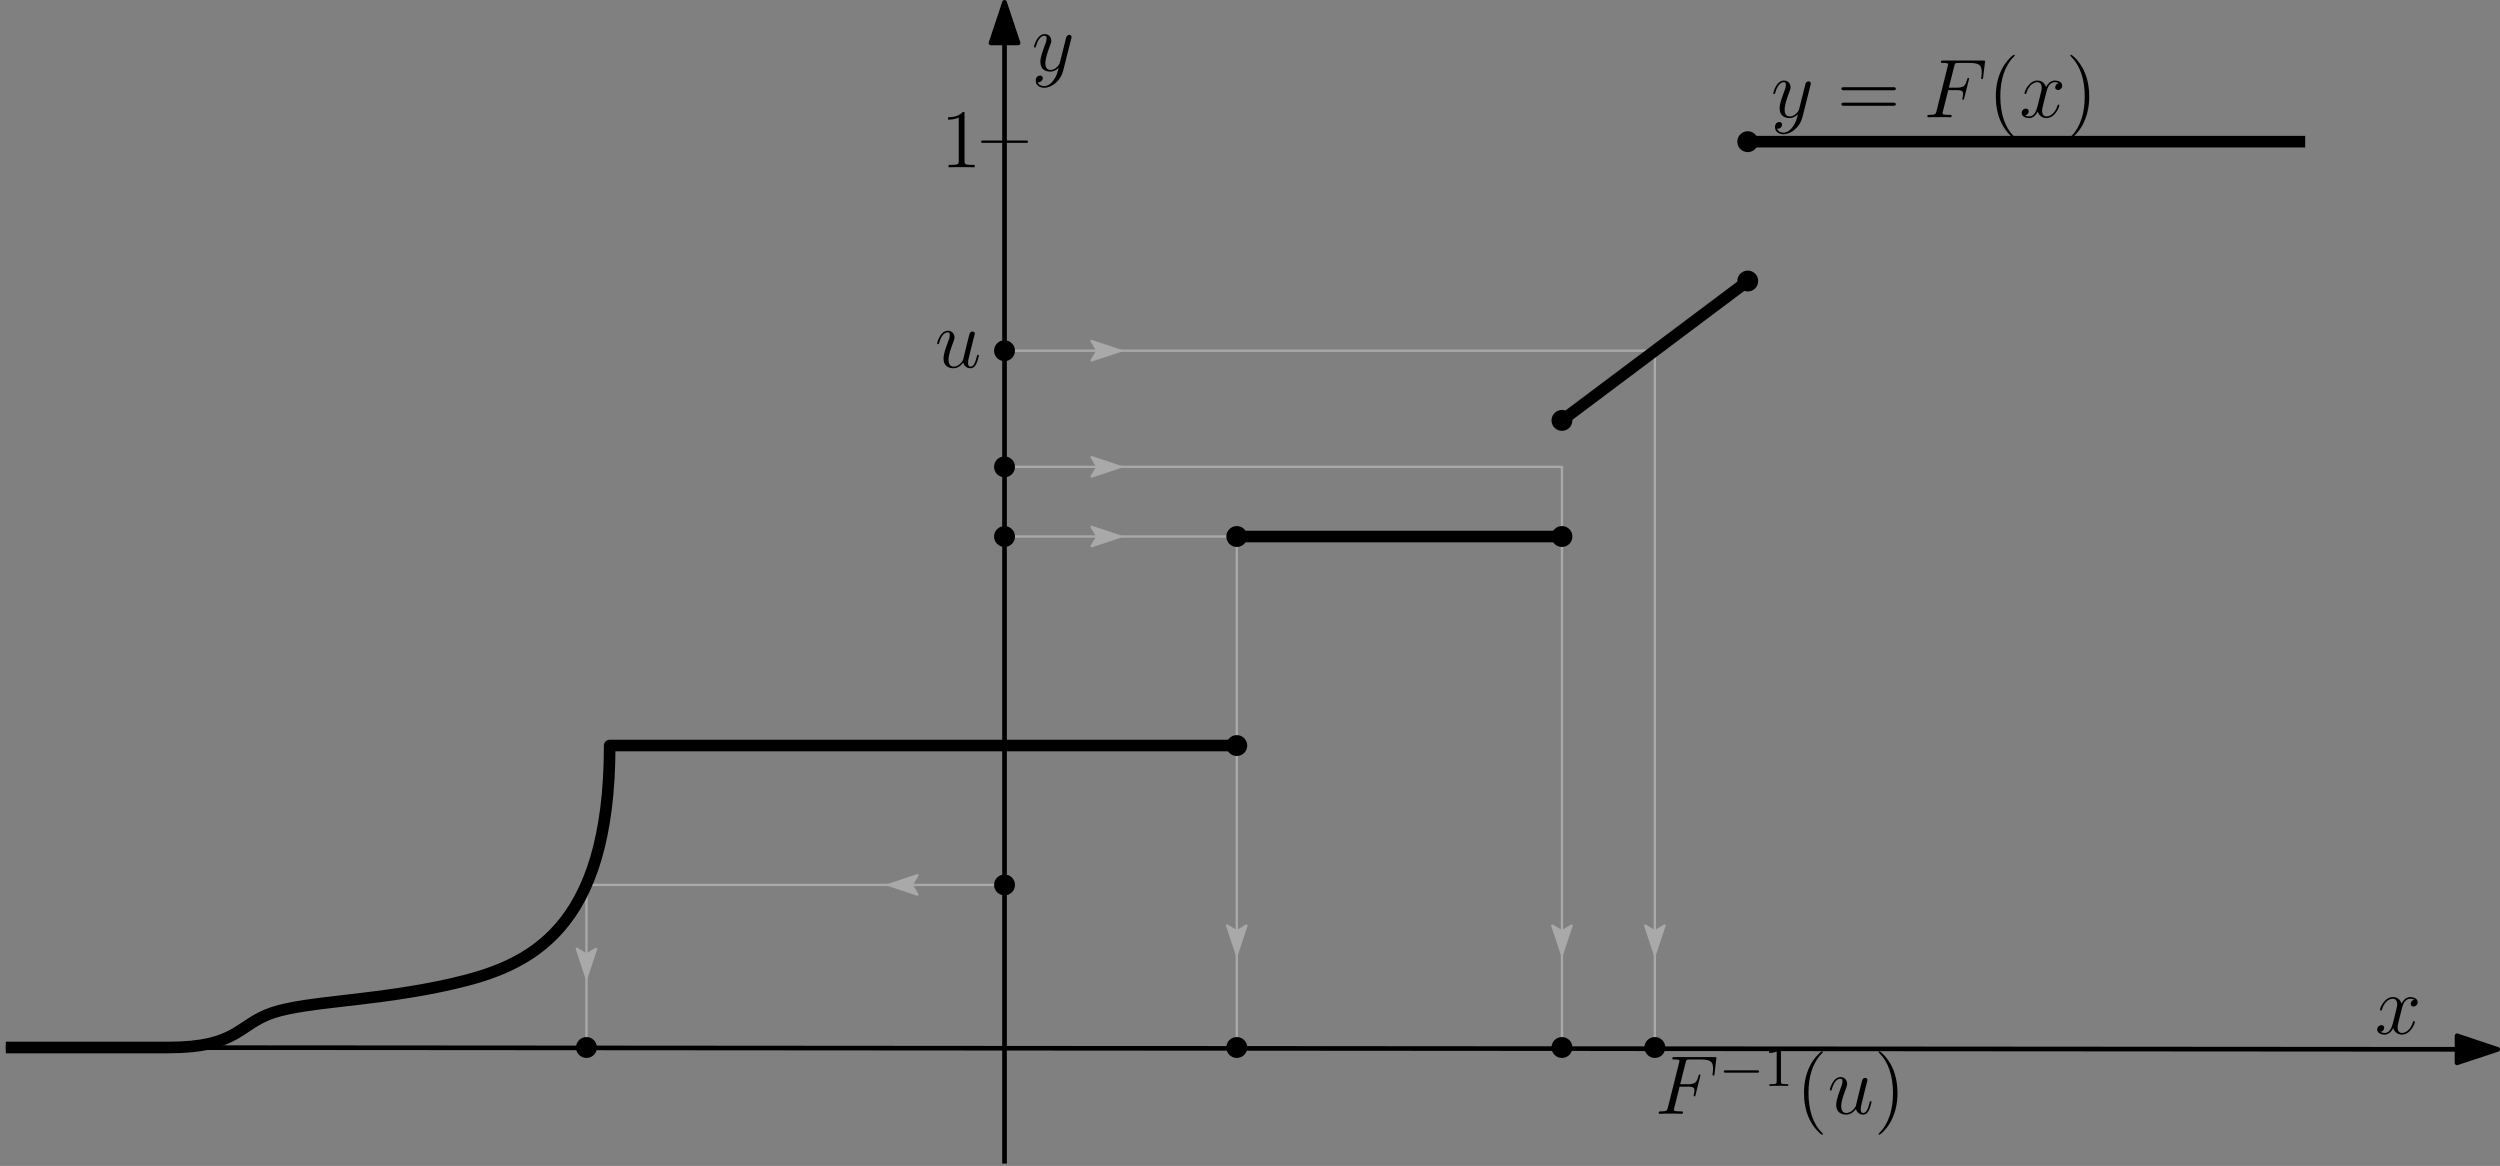 <?xml version='1.0' encoding='UTF-8'?>
<!-- This file was generated by dvisvgm 3.2.1 -->
<svg version='1.1' xmlns='http://www.w3.org/2000/svg' xmlns:xlink='http://www.w3.org/1999/xlink' width='430.551pt' height='200.8pt' viewBox='0 0 430.551 200.8'>
<rect x="0" y="0" width="430.551" height="200.8" fill="#808080" stroke="none"/>
<defs>
<clipPath id='cp0'>
<path d='M0 200.8H430.551V0H0Z'/>
</clipPath>
<clipPath id='cp1'>
<path d='M304 24.99H362.212V8.644H304Z'/>
</clipPath>
<clipPath id='cp2'>
<path d='M172 16.19H186.046V5.224H172Z'/>
</clipPath>
<clipPath id='cp3'>
<path d='M408 181.4H423.163V171.071H408Z'/>
</clipPath>
<clipPath id='cp4'>
<path d='M160.976 30.022H170V18.777H160.976Z'/>
</clipPath>
<clipPath id='cp5'>
<path d='M160.005 64.488H170V56.311H160.005Z'/>
</clipPath>
<clipPath id='cp6'>
<path d='M284 196.613H329.193V179.4H284Z'/>
</clipPath>
<path id='g3-1' d='M2.928-6.374C2.928-6.613 2.928-6.633 2.699-6.633C2.082-5.996 1.205-5.996 .886-5.996V-5.687C1.086-5.687 1.673-5.687 2.191-5.946V-.787C2.191-.428 2.161-.309 1.265-.309H.946V0C1.295-.03 2.161-.03 2.56-.03S3.825-.03 4.173 0V-.309H3.855C2.958-.309 2.928-.418 2.928-.787V-6.374Z'/>
<path id='g2-1' d='M6.564-2.291C6.733-2.291 6.912-2.291 6.912-2.49S6.733-2.689 6.564-2.689H1.175C1.006-2.689 .827-2.689 .827-2.49S1.006-2.291 1.175-2.291H6.564Z'/>
<path id='g1-1' d='M4.664 3.487C4.664 3.444 4.664 3.415 4.42 3.171C2.985 1.722 2.181-.646 2.181-3.573C2.181-6.357 2.856-8.754 4.52-10.447C4.664-10.576 4.664-10.605 4.664-10.648C4.664-10.734 4.592-10.762 4.535-10.762C4.348-10.762 3.171-9.729 2.468-8.323C1.736-6.874 1.406-5.338 1.406-3.573C1.406-2.296 1.607-.588 2.353 .947C3.2 2.669 4.377 3.602 4.535 3.602C4.592 3.602 4.664 3.573 4.664 3.487Z'/>
<path id='g1-2' d='M4.047-3.573C4.047-4.664 3.903-6.443 3.1-8.108C2.253-9.83 1.076-10.762 .918-10.762C.861-10.762 .789-10.734 .789-10.648C.789-10.605 .789-10.576 1.033-10.332C2.468-8.883 3.272-6.515 3.272-3.587C3.272-.804 2.597 1.593 .933 3.286C.789 3.415 .789 3.444 .789 3.487C.789 3.573 .861 3.602 .918 3.602C1.105 3.602 2.282 2.569 2.985 1.162C3.717-.301 4.047-1.851 4.047-3.573Z'/>
<path id='g1-3' d='M4.133-9.198C4.133-9.528 4.133-9.543 3.846-9.543C3.501-9.155 2.784-8.624 1.306-8.624V-8.208C1.636-8.208 2.353-8.208 3.143-8.581V-1.105C3.143-.588 3.1-.416 1.837-.416H1.392V0C1.779-.029 3.171-.029 3.645-.029S5.496-.029 5.883 0V-.416H5.439C4.176-.416 4.133-.588 4.133-1.105V-9.198Z'/>
<path id='g1-4' d='M9.686-4.649C9.887-4.649 10.145-4.649 10.145-4.908C10.145-5.18 9.902-5.18 9.686-5.18H1.234C1.033-5.18 .775-5.18 .775-4.922C.775-4.649 1.019-4.649 1.234-4.649H9.686ZM9.686-1.98C9.887-1.98 10.145-1.98 10.145-2.239C10.145-2.511 9.902-2.511 9.686-2.511H1.234C1.033-2.511 .775-2.511 .775-2.253C.775-1.98 1.019-1.98 1.234-1.98H9.686Z'/>
<path id='g0-1' d='M4.262-4.678H5.64C6.73-4.678 6.816-4.434 6.816-4.018C6.816-3.831 6.788-3.631 6.716-3.315C6.687-3.257 6.673-3.186 6.673-3.157C6.673-3.057 6.73-2.999 6.831-2.999C6.945-2.999 6.96-3.057 7.017-3.286L7.849-6.63C7.849-6.687 7.806-6.773 7.706-6.773C7.577-6.773 7.562-6.716 7.505-6.472C7.204-5.396 6.917-5.094 5.668-5.094H4.362L5.295-8.811C5.424-9.313 5.453-9.356 6.041-9.356H7.964C9.758-9.356 10.016-8.825 10.016-7.806C10.016-7.72 10.016-7.405 9.973-7.032C9.959-6.974 9.93-6.788 9.93-6.73C9.93-6.615 10.002-6.572 10.088-6.572C10.188-6.572 10.246-6.63 10.275-6.888L10.576-9.399C10.576-9.442 10.605-9.586 10.605-9.614C10.605-9.772 10.476-9.772 10.217-9.772H3.415C3.143-9.772 2.999-9.772 2.999-9.514C2.999-9.356 3.1-9.356 3.344-9.356C4.233-9.356 4.233-9.256 4.233-9.098C4.233-9.026 4.219-8.969 4.176-8.811L2.239-1.062C2.109-.56 2.081-.416 1.076-.416C.804-.416 .66-.416 .66-.158C.66 0 .789 0 .875 0C1.148 0 1.435-.029 1.708-.029H3.573C3.889-.029 4.233 0 4.549 0C4.678 0 4.85 0 4.85-.258C4.85-.416 4.764-.416 4.449-.416C3.315-.416 3.286-.517 3.286-.732C3.286-.804 3.315-.918 3.344-1.019L4.262-4.678Z'/>
<path id='g0-2' d='M4.893-.832C5.08-.029 5.769 .143 6.113 .143C6.572 .143 6.917-.158 7.146-.646C7.39-1.162 7.577-2.009 7.577-2.052C7.577-2.124 7.519-2.181 7.433-2.181C7.304-2.181 7.29-2.109 7.232-1.894C6.974-.904 6.716-.143 6.142-.143C5.711-.143 5.711-.617 5.711-.804C5.711-1.134 5.754-1.277 5.898-1.88C5.998-2.267 6.099-2.655 6.185-3.057L6.773-5.396C6.874-5.754 6.874-5.783 6.874-5.826C6.874-6.041 6.701-6.185 6.486-6.185C6.07-6.185 5.97-5.826 5.883-5.467C5.74-4.908 4.965-1.822 4.865-1.32C4.85-1.32 4.291-.143 3.243-.143C2.497-.143 2.353-.789 2.353-1.32C2.353-2.138 2.755-3.286 3.128-4.248C3.3-4.707 3.372-4.893 3.372-5.18C3.372-5.797 2.927-6.328 2.239-6.328C.918-6.328 .387-4.248 .387-4.133C.387-4.075 .445-4.004 .545-4.004C.674-4.004 .689-4.061 .746-4.262C1.091-5.496 1.65-6.041 2.196-6.041C2.339-6.041 2.569-6.027 2.569-5.568C2.569-5.195 2.411-4.779 2.196-4.233C1.564-2.526 1.492-1.98 1.492-1.55C1.492-.086 2.597 .143 3.186 .143C4.104 .143 4.606-.488 4.893-.832Z'/>
<path id='g0-3' d='M6.802-5.855C6.343-5.769 6.17-5.424 6.17-5.152C6.17-4.807 6.443-4.692 6.644-4.692C7.075-4.692 7.376-5.066 7.376-5.453C7.376-6.056 6.687-6.328 6.084-6.328C5.209-6.328 4.721-5.467 4.592-5.195C4.262-6.271 3.372-6.328 3.114-6.328C1.65-6.328 .875-4.449 .875-4.133C.875-4.075 .933-4.004 1.033-4.004C1.148-4.004 1.177-4.09 1.205-4.147C1.693-5.74 2.655-6.041 3.071-6.041C3.717-6.041 3.846-5.439 3.846-5.094C3.846-4.779 3.76-4.449 3.587-3.76L3.1-1.794C2.884-.933 2.468-.143 1.708-.143C1.636-.143 1.277-.143 .976-.33C1.492-.43 1.607-.861 1.607-1.033C1.607-1.32 1.392-1.492 1.119-1.492C.775-1.492 .402-1.191 .402-.732C.402-.129 1.076 .143 1.693 .143C2.382 .143 2.87-.402 3.171-.99C3.401-.143 4.118 .143 4.649 .143C6.113 .143 6.888-1.736 6.888-2.052C6.888-2.124 6.831-2.181 6.745-2.181C6.615-2.181 6.601-2.109 6.558-1.995C6.17-.732 5.338-.143 4.692-.143C4.19-.143 3.918-.517 3.918-1.105C3.918-1.421 3.975-1.65 4.205-2.597L4.707-4.549C4.922-5.41 5.41-6.041 6.07-6.041C6.099-6.041 6.501-6.041 6.802-5.855Z'/>
<path id='g0-4' d='M3.774 1.607C3.387 2.152 2.827 2.64 2.124 2.64C1.952 2.64 1.263 2.612 1.048 1.952C1.091 1.966 1.162 1.966 1.191 1.966C1.622 1.966 1.909 1.593 1.909 1.263S1.636 .818 1.421 .818C1.191 .818 .689 .99 .689 1.693C.689 2.425 1.306 2.927 2.124 2.927C3.559 2.927 5.008 1.607 5.41 .014L6.816-5.582C6.831-5.654 6.859-5.74 6.859-5.826C6.859-6.041 6.687-6.185 6.472-6.185C6.343-6.185 6.041-6.127 5.927-5.697L4.865-1.478C4.793-1.22 4.793-1.191 4.678-1.033C4.391-.631 3.918-.143 3.229-.143C2.425-.143 2.353-.933 2.353-1.32C2.353-2.138 2.741-3.243 3.128-4.276C3.286-4.692 3.372-4.893 3.372-5.18C3.372-5.783 2.942-6.328 2.239-6.328C.918-6.328 .387-4.248 .387-4.133C.387-4.075 .445-4.004 .545-4.004C.674-4.004 .689-4.061 .746-4.262C1.091-5.467 1.636-6.041 2.196-6.041C2.325-6.041 2.569-6.041 2.569-5.568C2.569-5.195 2.411-4.779 2.196-4.233C1.492-2.353 1.492-1.88 1.492-1.535C1.492-.172 2.468 .143 3.186 .143C3.602 .143 4.118 .014 4.621-.517L4.635-.502C4.42 .344 4.276 .904 3.774 1.607Z'/>
</defs>
<g id='page1'>
<g clip-path='url(#cp0)'>
<g stroke='#a9a9a9' fill='none' stroke-width='.4' stroke-miterlimit='10' stroke-linejoin='round'>
<path d='M173 92.4H213V180.4'/>
<path d='M173 60.4H285V180.4'/>
<path d='M173 80.4H269V180.4'/>
<path d='M173 152.4H101V180.4'/>
</g>
<path d='M173 .4V200.4' stroke='#000' fill='none' stroke-width='.8' stroke-miterlimit='10' stroke-linejoin='round'/>
<path d='M173 .4L170.669 7.4H175.331Z'/>
<path d='M173 .4L170.669 7.4H175.331Z' stroke='#000' fill='none' stroke-width='.8' stroke-miterlimit='10' stroke-linejoin='round'/>
<path d='M430.151 180.72L1 180.4' stroke='#000' fill='none' stroke-width='.8' stroke-miterlimit='10' stroke-linejoin='round'/>
<path d='M430.151 180.72L423.153 178.384L423.149 183.046Z'/>
<g stroke='#000' fill='none' stroke-miterlimit='10' stroke-linejoin='round'>
<path d='M430.151 180.72L423.153 178.384L423.149 183.046Z' stroke-width='.8'/>
<g stroke-width='2'>
<path d='M105 128.4H213' stroke-linecap='round'/>
<path d='M213 92.4H269'/>
<path d='M301 24.4H397'/>
</g>
</g>
<path d='M302.8 24.4C302.8 23.406 301.994 22.6 301 22.6S299.2 23.406 299.2 24.4S300.006 26.2 301 26.2S302.8 25.394 302.8 24.4'/>
<path d='M214.8 92.4C214.8 91.406 213.994 90.6 213 90.6S211.2 91.406 211.2 92.4S212.006 94.2 213 94.2S214.8 93.394 214.8 92.4'/>
<path d='M214.5 128.4C214.5 127.572 213.828 126.9 213 126.9S211.5 127.572 211.5 128.4S212.172 129.9 213 129.9S214.5 129.228 214.5 128.4' fill='#fff'/>
<path d='M214.8 128.4C214.8 127.406 213.994 126.6 213 126.6S211.2 127.406 211.2 128.4S212.006 130.2 213 130.2S214.8 129.394 214.8 128.4M214.2 128.4C214.2 127.737 213.663 127.2 213 127.2S211.8 127.737 211.8 128.4S212.337 129.6 213 129.6S214.2 129.063 214.2 128.4'/>
<path d='M270.5 92.4C270.5 91.572 269.828 90.9 269 90.9S267.5 91.572 267.5 92.4S268.172 93.9 269 93.9S270.5 93.228 270.5 92.4' fill='#fff'/>
<path d='M270.8 92.4C270.8 91.406 269.994 90.6 269 90.6S267.2 91.406 267.2 92.4S268.006 94.2 269 94.2S270.8 93.394 270.8 92.4M270.2 92.4C270.2 91.737 269.663 91.2 269 91.2S267.8 91.737 267.8 92.4S268.337 93.6 269 93.6S270.2 93.063 270.2 92.4'/>
<g clip-path='url(#cp1)'>
<g transform='translate(305 801.644)scale(1)'>
<use x='0' y='-781.448' xlink:href='#g0-4'/>
<use x='11.352' y='-781.448' xlink:href='#g1-4'/>
<use x='26.267' y='-781.448' xlink:href='#g0-1'/>
<use x='37.314' y='-781.448' xlink:href='#g1-1'/>
<use x='42.778' y='-781.448' xlink:href='#g0-3'/>
<use x='50.762' y='-781.448' xlink:href='#g1-2'/>
</g>
</g>
<g clip-path='url(#cp2)'>
<g transform='translate(173 798.224)scale(1)'>
<use x='4.683' y='-786.032' xlink:href='#g0-4'/>
</g>
</g>
<g clip-path='url(#cp3)'>
<g transform='translate(409 964.071)scale(1)'>
<use x='0' y='-786.031' xlink:href='#g0-3'/>
</g>
</g>
<path d='M169 24.4H177' stroke='#000' fill='none' stroke-width='.4' stroke-miterlimit='10' stroke-linejoin='round'/>
<g clip-path='url(#cp4)'>
<g transform='translate(161.976 811.777)scale(1)'>
<use x='0' y='-782.962' xlink:href='#g1-3'/>
</g>
</g>
<path d='M269 72.4L301 48.4' stroke='#000' fill='none' stroke-width='2' stroke-miterlimit='10' stroke-linejoin='round'/>
<path d='M270.8 72.4C270.8 71.406 269.994 70.6 269 70.6S267.2 71.406 267.2 72.4S268.006 74.2 269 74.2S270.8 73.394 270.8 72.4'/>
<path d='M302.5 48.4C302.5 47.572 301.828 46.9 301 46.9S299.5 47.572 299.5 48.4S300.172 49.9 301 49.9S302.5 49.228 302.5 48.4' fill='#fff'/>
<path d='M302.8 48.4C302.8 47.406 301.994 46.6 301 46.6S299.2 47.406 299.2 48.4S300.006 50.2 301 50.2S302.8 49.394 302.8 48.4M302.2 48.4C302.2 47.737 301.663 47.2 301 47.2S299.8 47.737 299.8 48.4S300.337 49.6 301 49.6S302.2 49.063 302.2 48.4'/>
<path d='M1 180.4H29C41 180.4 41 176.4 47 174.4S65 172.4 78 169.4S105 160.4 105 128.4' stroke='#000' fill='none' stroke-width='2' stroke-miterlimit='10' stroke-linejoin='round'/>
<path d='M174.8 92.4C174.8 91.406 173.994 90.6 173 90.6S171.2 91.406 171.2 92.4S172.006 94.2 173 94.2S174.8 93.394 174.8 92.4'/>
<path d='M214.8 180.4C214.8 179.406 213.994 178.6 213 178.6S211.2 179.406 211.2 180.4S212.006 182.2 213 182.2S214.8 181.394 214.8 180.4'/>
<path d='M174.8 80.4C174.8 79.406 173.994 78.6 173 78.6S171.2 79.406 171.2 80.4S172.006 82.2 173 82.2S174.8 81.394 174.8 80.4'/>
<path d='M102.8 180.4C102.8 179.406 101.994 178.6 101 178.6S99.2 179.406 99.2 180.4S100.006 182.2 101 182.2S102.8 181.394 102.8 180.4'/>
<path d='M174.8 152.4C174.8 151.406 173.994 150.6 173 150.6S171.2 151.406 171.2 152.4S172.006 154.2 173 154.2S174.8 153.394 174.8 152.4'/>
<path d='M174.8 60.4C174.8 59.406 173.994 58.6 173 58.6S171.2 59.406 171.2 60.4S172.006 62.2 173 62.2S174.8 61.394 174.8 60.4'/>
<path d='M286.8 180.4C286.8 179.406 285.994 178.6 285 178.6S283.2 179.406 283.2 180.4S284.006 182.2 285 182.2S286.8 181.394 286.8 180.4'/>
<g clip-path='url(#cp5)'>
<g transform='translate(161.005 849.311)scale(1)'>
<use x='0' y='-786.031' xlink:href='#g0-2'/>
</g>
</g>
<g clip-path='url(#cp6)'>
<g transform='translate(285 972.4)scale(1)'>
<use x='0' y='-780.581' xlink:href='#g0-1'/>
</g>
<g transform='translate(285 972.4)scale(1)'>
<use x='11.041' y='-785.375' xlink:href='#g2-1'/>
<use x='18.788' y='-785.375' xlink:href='#g3-1'/>
</g>
<g transform='translate(285 972.4)scale(1)'>
<use x='24.279' y='-780.581' xlink:href='#g1-1'/>
<use x='29.743' y='-780.581' xlink:href='#g0-2'/>
<use x='37.74' y='-780.581' xlink:href='#g1-2'/>
</g>
</g>
<path d='M270.8 180.4C270.8 179.406 269.994 178.6 269 178.6S267.2 179.406 267.2 180.4S268.006 182.2 269 182.2S270.8 181.394 270.8 180.4'/>
<path d='M193 60.4L188 58.735L189 60.4L188 62.065Z' fill='#a9a9a9'/>
<path d='M193 60.4L188 58.735L189 60.4L188 62.065Z' stroke='#a9a9a9' fill='none' stroke-width='.4' stroke-miterlimit='10' stroke-linejoin='round'/>
<path d='M193 80.4L188 78.735L189 80.4L188 82.065Z' fill='#a9a9a9'/>
<path d='M193 80.4L188 78.735L189 80.4L188 82.065Z' stroke='#a9a9a9' fill='none' stroke-width='.4' stroke-miterlimit='10' stroke-linejoin='round'/>
<path d='M193 92.4L188 90.735L189 92.4L188 94.065Z' fill='#a9a9a9'/>
<path d='M193 92.4L188 90.735L189 92.4L188 94.065Z' stroke='#a9a9a9' fill='none' stroke-width='.4' stroke-miterlimit='10' stroke-linejoin='round'/>
<path d='M153 152.4L158 154.065L157 152.4L158 150.735Z' fill='#a9a9a9'/>
<path d='M153 152.4L158 154.065L157 152.4L158 150.735Z' stroke='#a9a9a9' fill='none' stroke-width='.4' stroke-miterlimit='10' stroke-linejoin='round'/>
<path d='M285 164.4L286.665 159.4L285 160.4L283.335 159.4Z' fill='#a9a9a9'/>
<path d='M285 164.4L286.665 159.4L285 160.4L283.335 159.4Z' stroke='#a9a9a9' fill='none' stroke-width='.4' stroke-miterlimit='10' stroke-linejoin='round'/>
<path d='M269 164.4L270.665 159.4L269 160.4L267.335 159.4Z' fill='#a9a9a9'/>
<path d='M269 164.4L270.665 159.4L269 160.4L267.335 159.4Z' stroke='#a9a9a9' fill='none' stroke-width='.4' stroke-miterlimit='10' stroke-linejoin='round'/>
<path d='M213 164.4L214.665 159.4L213 160.4L211.335 159.4Z' fill='#a9a9a9'/>
<path d='M213 164.4L214.665 159.4L213 160.4L211.335 159.4Z' stroke='#a9a9a9' fill='none' stroke-width='.4' stroke-miterlimit='10' stroke-linejoin='round'/>
<path d='M101 168.4L102.665 163.4L101 164.4L99.335 163.4Z' fill='#a9a9a9'/>
<path d='M101 168.4L102.665 163.4L101 164.4L99.335 163.4Z' stroke='#a9a9a9' fill='none' stroke-width='.4' stroke-miterlimit='10' stroke-linejoin='round'/>
</g>
</g>
</svg>